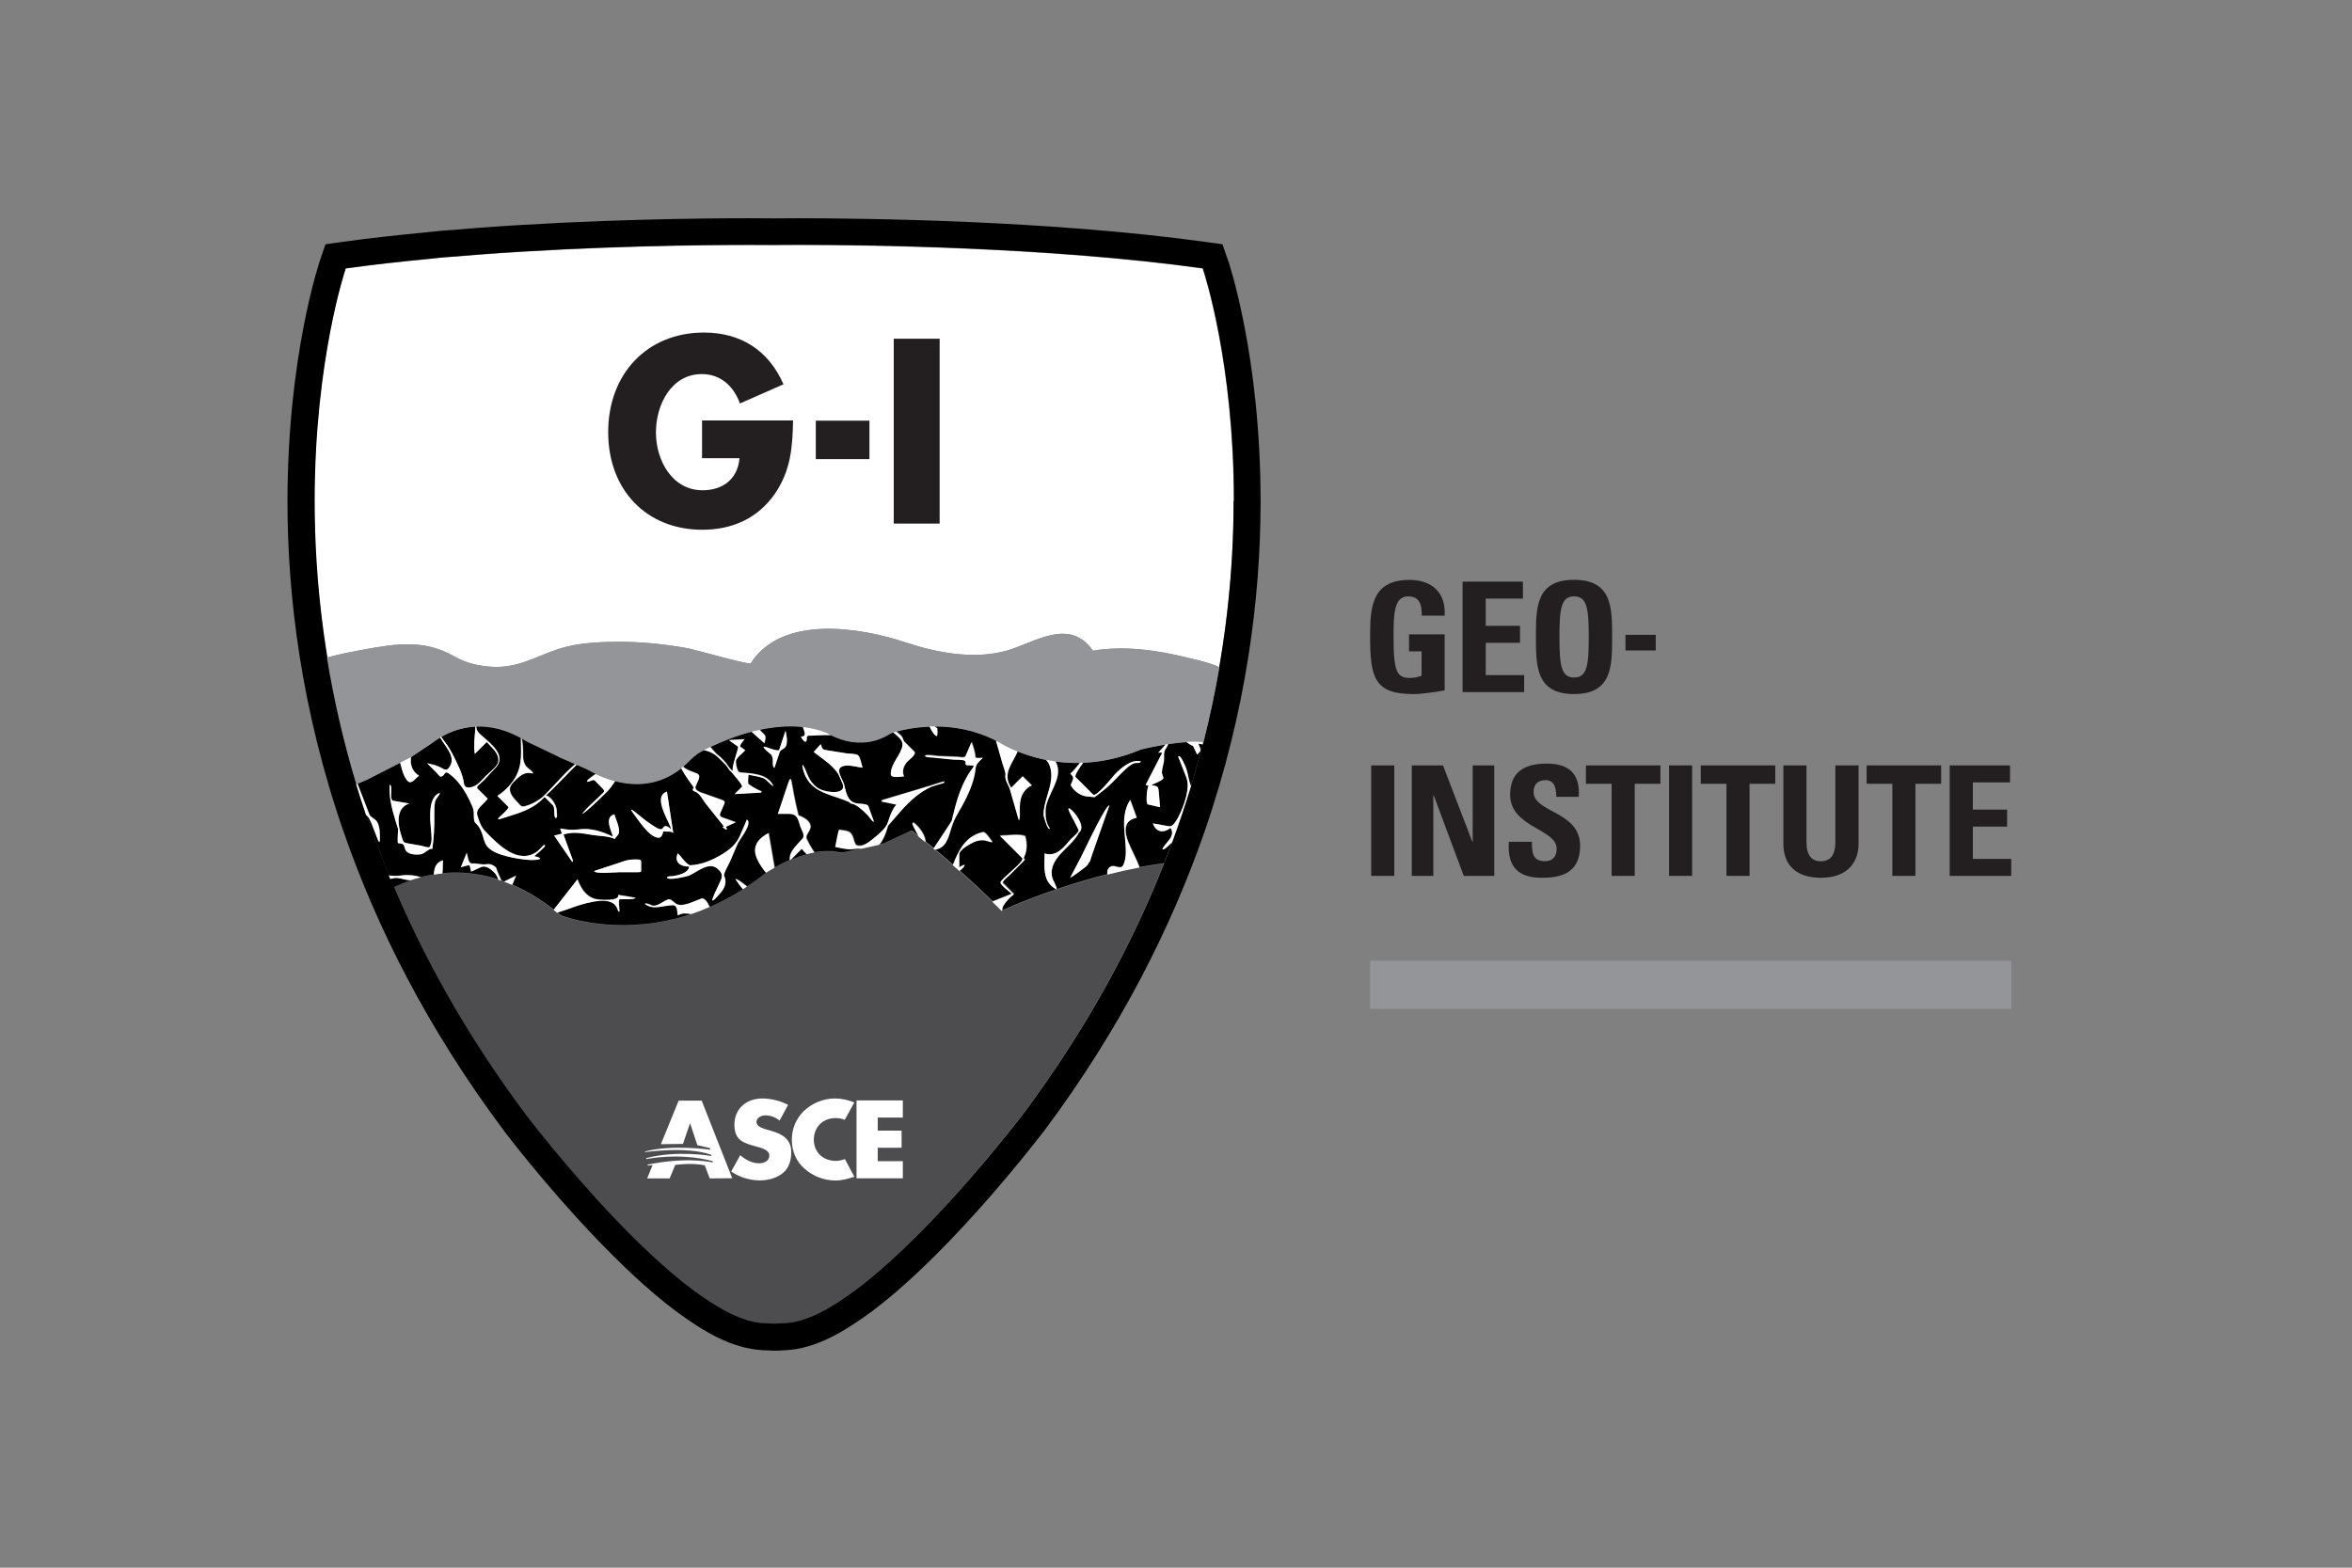 <?xml version="1.0" encoding="UTF-8"?>
<svg id="Layer_1" xmlns="http://www.w3.org/2000/svg" version="1.1" viewBox="0 0 324 216">
  <rect x="0" y="0" width="324" height="216" fill="#808080" stroke="none"/>
  <!-- Generator: Adobe Illustrator 29.1.0, SVG Export Plug-In . SVG Version: 2.1.0 Build 142)  -->
  <defs>
    <style>
      .st0 {
        fill: none;
      }

      .st1 {
        fill: #231f20;
      }

      .st2 {
        fill: #fff;
      }

      .st3 {
        fill: #666;
      }

      .st4 {
        fill: #4d4d4f;
      }

      .st5 {
        fill: #939598;
      }

      .st6 {
        fill: #1a1a1a;
      }
    </style>
  </defs>
  <g>
    <path class="st1" d="M195.85,84.83c.02-1.41-.21-2.66-1.9-2.66-1.98,0-1.98,2.68-1.98,5.63,0,4.77.46,5.61,2.28,5.61.53,0,1.1-.13,1.58-.3v-3.37h-1.73v-2.34h4.91v7.72c-.86.17-3.04.51-4.3.51-5.36,0-5.97-2.21-5.97-7.99,0-3.84.19-7.74,5.4-7.74,3.12,0,5.06,1.75,4.87,4.93h-3.16Z"/>
    <path class="st1" d="M201.48,95.37v-15.23h8.31v2.34h-5.12v3.75h4.72v2.34h-4.72v4.45h5.29v2.34h-8.48Z"/>
    <path class="st1" d="M211.58,87.76c0-4.03,0-7.87,5.25-7.87s5.25,3.84,5.25,7.87,0,7.87-5.25,7.87-5.25-3.88-5.25-7.87ZM218.86,87.76c0-3.9-.23-5.59-2.02-5.59s-2.02,1.69-2.02,5.59.23,5.59,2.02,5.59,2.02-1.69,2.02-5.59Z"/>
    <path class="st1" d="M228.09,87.47v2.15h-4.17v-2.15h4.17Z"/>
    <path class="st1" d="M188.89,120.68v-15.22h3.18v15.22h-3.18Z"/>
    <path class="st1" d="M194.48,120.68v-15.22h4.3l4.05,10.54h.04v-10.54h2.97v15.22h-4.2l-4.15-11.13h-.04v11.13h-2.97Z"/>
    <path class="st1" d="M212.36,120.94c-3.94,0-4.68-2.32-4.51-4.96h3.18c0,1.46.06,2.68,1.81,2.68,1.08,0,1.6-.7,1.6-1.73,0-2.74-6.41-2.91-6.41-7.44,0-2.38,1.14-4.28,5.02-4.28,3.1,0,4.64,1.39,4.43,4.58h-3.1c0-1.14-.19-2.3-1.48-2.3-1.03,0-1.64.57-1.64,1.62,0,2.89,6.41,2.63,6.41,7.42,0,3.94-2.89,4.41-5.31,4.41Z"/>
    <path class="st1" d="M228.73,105.46v2.53h-3.54v12.69h-3.18v-12.69h-3.54v-2.53h10.27Z"/>
    <path class="st1" d="M229.92,120.68v-15.22h3.18v15.22h-3.18Z"/>
    <path class="st1" d="M244.55,105.46v2.53h-3.54v12.69h-3.18v-12.69h-3.54v-2.53h10.27Z"/>
    <path class="st1" d="M256.03,105.46v10.8c0,2.28-1.29,4.68-5.17,4.68-3.5,0-5.19-1.81-5.19-4.68v-10.8h3.18v10.59c0,1.88.8,2.62,1.96,2.62,1.39,0,2.02-.93,2.02-2.62v-10.59h3.18Z"/>
    <path class="st1" d="M267.4,105.46v2.53h-3.54v12.69h-3.18v-12.69h-3.54v-2.53h10.27Z"/>
    <path class="st1" d="M268.58,120.68v-15.22h8.31v2.34h-5.12v3.75h4.72v2.34h-4.72v4.45h5.29v2.34h-8.48Z"/>
  </g>
  <g>
    <path class="st2" d="M110.02,33.77c-2.11,0-3.26.01-3.27.01h-.19s-.05,0-.05,0c-.05,0-1.2-.01-3.31-.01-6.41,0-21.34.14-37.11,1.32-1.08.08-2.17.17-3.3.27-1.24.08-2.45.17-3.68.33-3.9.37-7.79.8-11.53,1.32-.1.3-1.12,3.39-2.14,8.69-1.08,5.58-2.15,13.6-2.15,23.35v.04c0,6.48.49,13.73,1.76,21.53.02,0,.03-.01.05-.02,1.67-.51,4.65-1.03,5.01-1.1,4.55-.82,8.35-1.44,12.59,1,1.55.89,3.43,1.3,5.2,1.38,3.52.16,5.88-1.42,9.05-2.46,2.55-.83,5.42-.97,8.07-.99,3.24-.02,6.48.31,9.67.88.97.17,8.55,2.35,8.73,2.08,4.32-6.75,15.17-4.94,21.36-2.87,4.32,1.44,9.47,2.4,13.93,1.12,3.8-1.08,8.62-4.64,11.85.02,4.26-.73,8.86-.08,13,.95.59.15,3.3.72,4.36,1.3.01,0,.02.01.04.02,1.44-8.3,1.99-16.01,1.99-22.85v-.02s0-.06,0-.1c-.01-18.88-4.05-31.23-4.29-31.95-21.24-2.96-46.7-3.24-55.62-3.24Z"/>
    <path class="st4" d="M156.96,119.53c-1.52.29-3.01.62-4.43.98-7.9,1.99-13.95,4.73-14.49,4.97-.03.01-.04.02-.04.02-.44-.44-.87-.86-1.3-1.28-1.61-1.56-3.14-2.98-4.54-4.22-.31-.28-.62-.55-.92-.81-.92-.8-1.75-1.51-2.49-2.12-.06-.05-.12-.1-.18-.15-.41-.34-.78-.64-1.11-.91-.34-.28-.65-.52-.91-.73-.32-.25-.56-.44-.74-.58-.2-.15-.31-.24-.31-.24l-.51.24-3.27,1.53-.64.14-2.35.53-2.18.49s-.45.08-.62.09c-.15,0-.56-.04-.67-.06-1.02-.19-2.08-.14-3.1.04-.35.06-.7.14-1.04.23-.75.2-1.46.45-2.13.72-.06.06-.18.12-.19.08-.82.35-1.54.72-2.12,1.05-.51.29-.91.54-1.15.7-.18.12-.28.19-.28.19-.79.62-1.57,1.19-2.36,1.71-.19.13-.39.26-.58.38-1.54.99-3.07,1.8-4.57,2.45-.86.37-1.7.7-2.53.98-8.93,3-16.21.82-17.7.31-.18-.06-.36-.17-.4-.2-.12-.1-.25-.2-.37-.3-.17-.13-.33-.27-.49-.4-1.96-1.53-3.86-2.65-5.7-3.44-.38-.16-.75-.31-1.12-.45-.12-.05-.24-.09-.37-.13-.14-.05-.28-.1-.42-.14-2.25-.73-4.38-.99-6.33-.95h0c-.48.01-.94.05-1.39.09-.4.04-.79.09-1.17.16-.62.1-1.22.22-1.79.37-.5.13-.98.27-1.44.42-.85.29-1.61.61-2.3.94,4.31,10.14,10.16,20.67,18.06,31.26.06.07.03.03.08.11.04.06.11.14.18.24.16.21.4.51.71.9.61.78,1.5,1.89,2.59,3.23,2.2,2.67,5.24,6.23,8.64,9.81,3.4,3.57,7.16,7.17,10.77,9.88,3.66,2.74,7.06,4.57,9.93,4.68l1.13.05h.25s.31,0,.31,0l1.12-.05c1.45-.07,3.02-.54,4.71-1.36,1.66-.81,3.42-1.96,5.22-3.31,5.37-4.05,11.09-10.03,15.45-15.02,4.24-4.84,7.16-8.68,7.51-9.12,8.76-11.74,15.02-23.39,19.43-34.54-1.14.16-2.27.33-3.37.54Z"/>
    <path class="st6" d="M54.25,122.29h0s-.01-.03-.02-.04c0,.01.01.03.02.04Z"/>
    <path d="M169.13,35.77l-.73-2.12-2.21-.3c-21.6-3-47.15-3.27-56.17-3.28-2.1,0-3.3.02-3.31.02h-.19s0,0,0,0c0,0-1.21-.02-3.31-.02-6.47,0-21.47.14-37.39,1.33-1.1.08-2.2.17-3.3.27-1.23.08-2.51.18-3.8.34-3.9.37-7.85.8-11.68,1.34l-1.08.15-1.13.16-.72,2.12c-.1.29-4.49,13.21-4.51,33.23v.07c0,12.82,1.83,28.55,7.77,45.63,4.56,13.12,11.55,27.03,22.01,41.03l.03.05.02.03c.5.66,5.76,7.53,12.4,14.51,3.49,3.66,7.36,7.38,11.23,10.29,3.88,2.87,7.75,5.18,11.98,5.41l1.15.05.33.02h.52s1.14-.06,1.14-.06c2.14-.1,4.19-.77,6.17-1.73,1.97-.97,3.89-2.24,5.82-3.67,5.79-4.37,11.65-10.55,16.12-15.66,2.23-2.56,4.11-4.84,5.44-6.5.66-.83,1.19-1.5,1.55-1.96.18-.23.32-.41.42-.54h-.01s.1-.1.1-.1l.08-.11c10.45-14,17.44-27.92,22.01-41.04,5.89-16.95,7.74-32.57,7.77-45.33h0s0-.34,0-.34c0-20.04-4.41-33-4.5-33.27ZM169.93,69.06v.02c0,9.61-1.05,20.9-4.18,33.18,0,.01,0,.03-.01.04-.02.08-.04.15-.06.23,0,.01,0,.03-.01.04-.01.05-.03.11-.04.16-.23.89-.47,1.79-.72,2.69,0,0,0,.01,0,.02-.27.95-.54,1.9-.83,2.85,0,0,0,.01,0,.02v.04c-.37,1.16-.74,2.33-1.13,3.5-.06.18-.12.37-.18.55-.26.76-.53,1.53-.8,2.3-.16.46-.32.91-.49,1.37,0,0,0,0,0,0-.01.04-.03.08-.04.12-.34.92-.69,1.84-1.06,2.76h0c-4.41,11.16-10.67,22.81-19.43,34.55-.34.44-3.27,4.28-7.51,9.12-4.36,4.99-10.08,10.97-15.45,15.02-1.81,1.35-3.56,2.5-5.22,3.31-1.68.82-3.25,1.29-4.71,1.36l-1.12.05h-.31s-.25,0-.25,0l-1.13-.05c-2.87-.11-6.27-1.94-9.93-4.68-3.61-2.71-7.36-6.3-10.77-9.88-3.4-3.57-6.44-7.14-8.64-9.81-1.1-1.33-1.98-2.45-2.59-3.23-.3-.39-.54-.69-.71-.9-.08-.11-.14-.19-.18-.24-.06-.07-.02-.04-.08-.11-8.2-10.99-14.2-21.9-18.55-32.39,0,0,0,0,0,0-.06-.16-.13-.31-.19-.47,0-.01,0-.02-.01-.03-.81-1.98-1.56-3.94-2.26-5.88-.8-2.23-1.53-4.44-2.19-6.63v-.04c-4.4-14.53-5.8-27.87-5.8-38.97v-.04c0-9.74,1.08-17.76,2.15-23.35,1.02-5.3,2.04-8.39,2.14-8.69,3.75-.52,7.63-.95,11.53-1.32,1.23-.15,2.44-.25,3.68-.33,1.12-.1,2.21-.18,3.3-.27,15.77-1.18,30.7-1.32,37.11-1.32,2.11,0,3.26.01,3.31.01h.24s1.15-.02,3.27-.02c8.92,0,34.38.28,55.62,3.24.24.72,4.28,13.07,4.29,31.95,0,.04,0,.08,0,.1Z"/>
    <path class="st2" d="M49.08,108.05s0,.03.01.04c0-.01,0-.03-.01-.04h0Z"/>
    <path class="st2" d="M53.56,120.62c.06.16.13.32.19.47,0,0,0,0,0,0-.07-.17-.14-.34-.21-.51,0,.01,0,.02.01.03Z"/>
    <g>
      <path d="M108.99,118.42c.67-.28,1.38-.53,2.13-.72-.24-.24-.47-.48-.67-.73-.49.49-.97.97-1.46,1.46Z"/>
      <g>
        <path d="M55.99,121.22c-.47-.08-1.04-.28-1.52-.26-.29.06-.52.1-.72.14.16.38.32.76.48,1.14.69-.33,1.46-.65,2.31-.94-.19-.02-.38-.04-.55-.07Z"/>
        <path d="M61.24,102.19c.84,1.07,1.45,2.39,2.01,3.62.31.69.56,1.42.67,2.18.09.72.83.61,1.45.33.62-.29,1.09-.92,1.56-1.39.5-.5,1.62-1.3,1.71-1.97.16-1.17-.91-1.91-1.59-2.7-.55.55-1.1,1.1-1.64,1.64-.19-1.02-.03-2.21.06-3.39,0-.14.02-.27.03-.41-1.92.1-3.53.73-4.73,1.42.09.13.18.26.27.38.06.09.13.19.2.28Z"/>
        <path d="M161.28,116.23c-.12.1-.99,1.03-1.15.77.38-.91,1.91-1.74,1.11-2.93-.97.8-2.01.59-2.43-.61.75.13,1.51.27,2.26.4.55.1,1.17-1.02,1.6-2,.24-.56.43-1.08.5-1.3.31-1.01.67-2.37.27-3.39-.32-.83-.64-1.65-.96-2.47-.05-.13-.25-.42-.11-.51.28-.16.96,1.46,1.04,1.71.26.79.31,1.57.62,2.35,0,.02.02.05.03.07.59-1.94,1.13-3.86,1.62-5.75-.28-.04-.53-.08-.59-.1.33.84.52.9-.17,1.49-.19-.39-.38-.79-.56-1.18-.32-.12-.6-.29-.83-.48-.03-.02-.06-.04-.08-.06-.83.05-1.7.16-2.51.28,0,.02-.01.04-.02.05-.08.25-.3.55-.41.77-.27.52-.05,1.15-.2,1.79-.11.45-.24.91-.24,1.38,0,.1.23.67.22.7-.12.37-1.32.76-1.67.96.93.22.95.11,1.03,1.03.06.68.11,1.35.17,2.03-.56-.13-1.12-.26-1.68-.39-.32-.08-.12-2.34.1-2.58-.14,0-.28-.1-.41-.1.76-1.47,1.52-2.95,2.28-4.42-.16-.07-.4-.05-.56,0,.32-.37.65-.73.97-1.1.02-.02.04-.04.05-.06-1.38.22-2.56.48-3.11.61-.22.05-.51.15-.6.19-1.97.82-3.86,1.29-5.63,1.53-.13.02-.26.04-.39.05-.16.02-.32.03-.48.05-.38.04-.77.07-1.14.08-.48.65-1.25,1.78-1.05,1.98.22.22.45.45.67.67.58.58,1.16,1.16,1.74,1.74.43.43,2.71-2.49,3.01-2.8.78-.81,2.32-2.15,3.57-1.75-.1.3-.6.16-.92.23-.45.19-.84.52-1.2.84-.93.85-1.73,1.82-2.7,2.63-.5.42-1.02.81-1.54,1.21-.09.02-.65-.09-.88-.08-.97,0-2.04-.76-2.43-1.6.33-.84.58-.94-.05-1.57.23-.16.76-.76,1.33-1.48-1.2.03-2.33-.05-3.37-.19.1.15.18.32.24.49.65,2.03-1.32,4.03-1.57,5.96-.02.16-.03.33-.03.5-.03.8.12,1.64.6,2.29-.23.44-.87-1.59-.87-1.88,0-.14,0-.27.02-.41.19-2.21,1.74-4.49.71-6.66-.07-.14-.21-.32-.37-.51-.47-.09-.91-.2-1.34-.31-.17-.04-.33-.09-.49-.14-.22-.06-.44-.13-.64-.19-.53-.17-1.02-.35-1.45-.52,0,.01,0,.02-.02.03-.76,1.73-2.13,3.02-.88,4.97.53-.53,1.06-1.06,1.59-1.59.42.42.84.84,1.26,1.25-.99.46-1.49,1.33-1.62,2.39-.05.42-.05.85-.04,1.27,0,.21,0,.42.01.63,0-.15-.06.8-.18.4-.1-.35-.2-.69-.3-1.04-.29-1.02-.59-2.05-.88-3.07-.22-.77-.76-1.2-.62-2.17-.06-.42-.25-.86-.36-1.27-.28-.98-.56-1.96-.84-2.94-.04-.12-.07-.25-.11-.37-2.96-1.52-5.94-1.98-8.43-1.97.12.12.23.22.33.26,0,.02.01.06.02.11.03.28.03.97-.07.97-.22,0-.53-.43-.81-.96-.06-.12-.13-.24-.19-.36-2.05.08-3.7.44-4.6.69.13.08.24.17.36.26.2.16.39.34.52.57.11.2.11.42.27.57l1.34,1.33c.43.43-.77,1.18-1.07,1.57-.43.56-.6,1.21-.33,1.88-.52,0-1.81.31-1.81-.34.01-1.5,1.38-2.54,1.62-3.96.1-.59-.45-1.09-.95-1.51-.11-.09-.22-.19-.32-.27-.06.02-.12.04-.17.05-.14.04-.36.16-.43.21-3.41,2.1-6.77.76-8,.13-.21-.01-.42-.01-.63-.01-.1,0-.19,0-.29,0-.55.03-1.11.03-1.66.07-.54.04-.75-.1-.75.47-.03.88-.66-.02-.8-.32.72-.02.56-.48.4-.98-.02-.06-.04-.13-.06-.19-.02-.06-.05-.11-.06-.17-2.02-.23-4.07-.03-5.99.38l.67.67c.29.28.07.82.03,1.19-.5-.44-.99-.88-1.48-1.32-.11-.09-.21-.18-.31-.28-2.26.59-4.27,1.43-5.7,2.11.12.16.27.3.4.45.17.19.32.38.5.55.47.34.87.76,1.25,1.2.23.27.62.99.96,1.1-.21-.58.88-3.22.71-3.35-.34-.25-.69-.5-1.03-.74-.07-.05-.13-.1-.2-.15.21-.01.42-.02.63-.04.5-.03,1.01-.06,1.51-.09-.14.18-.76.91-.59,1.04.23.16.45.33.68.49-.35.41-1.16.95-1.29,1.47,0,.39.07.78.2,1.16.18.52.39.41.89.46,1.51.14,3.33.26,4.07,1.82-.13.1-.93-.87-1.26-1.02-.68-.31-1.44-.36-2.16-.53,0,.29-.15,1.01,0,1.29.54.42,1.15.75,1.79,1.01-.03.19-.03.16-.21.17-1.17.07-2.33.13-3.5.2.34-.33.68-.67,1.02-1,.21-.2-1.25-1.77-1.5-2.1-.16-.05-.49-.63-.62-.79-.37-.42-.78-.8-1.18-1.18-.33-.32-.7-.56-1.11-.73-.28-.12-.56-.21-.86-.25-.15.08-.3.15-.42.22-.58.31-1.33,1-1.54,1.22-.29.3-.58.57-.87.82.04.06.08.11.1.13.02.01.04.02.06.04.49.37,1.12.55,1.68.77.77.3.11,1.11-.13,1.77-.22.63.76.86,1.16,1.01.81.29,1.62.58,2.44.87.67.24.35.44.11,1.1-.07.21-.17.38-.24.55-.17.36-.24.61.26.79.6.21,1.19.43,1.79.64l-1.37.64c.07.08.12.18.16.28,0,.27-.54-.19-.61-.26.07-.03.13-.06.2-.09-.53-.67-1.07-1.34-1.61-2.01-.29-.36-.59-.73-.88-1.1-.43-.55-.83-1.45-1.5-1.69-.32-.12-.41-.22-.16-.56-.48-.69-1.17-1.58-1.65-2.48-.03-.06-.07-.11-.1-.17-3.16,2.54-6.59,2.43-9.09,1.77-.04.06-.07.11-.11.16-.33.51-.69.96-.88,1.16-.21.23-2.2,2.21-3.11,2.9-.23.17-.39.27-.43.24.06-.08.14-.16.21-.24.66-.78,1.47-1.44,2.19-2.16.64-.64.88-.58.24-1.23-.3-.3-.6-.6-.9-.91-.22-.23-.66.13-.97.14-.42,0,.39-.59.93-.96.05-.04.11-.07.16-.1-.31-.15-.56-.29-.74-.39-.19-.11-.49-.26-.49-.26l-1.39-.61c-.07.07-.14.14-.21.21-.31.31-.62.62-.94.94-1.02,1.02-2,2.13-3.09,3.09.75.15,1.48,1.41,1.49,2.1,0,.04,0,.09,0,.14.03.34.12.87-.15.87-.17-.14-.17-.5-.18-.87,0-.36-.03-.74-.21-.92-.38-.38-.76-.75-1.13-1.13-.84.97-1.93,1.59-3.1,2.05-.26.1-.52.21-.79.29-.7.23-1.41.43-2.11.67-.47.16-.5.05-.23-.22.11-.11.48-.42.79-.74.3-.29.54-.58.45-.68-.5-.5-1.01-1.01-1.51-1.51,1.08-.7,2.1-1.74,2.66-2.89.75-1.55.59-3.15.58-4.82,0-.07,0-.14,0-.22.06-.07.12.07.16.3.09.46.13,1.28.13,1.42,0,.8-.07,1.42.4,2.11.18.27,1.08.82.96,1.02-.71-.23-1.35,0-1.9.46-.42.34-1.28,1.09-1.28,1.66,0,.78.59,1.37,1.1,1.89.36.37.4.64.94.51.38-.09.75-.23,1.1-.4.59-.29,1.21-.69,1.67-1.16,1.33-1.32,2.57-2.81,3.98-4.06.07-.07.14-.14.22-.2l-2.17-.95-.22-.12-4.07-1.95s-.3-.16-.35-.18c-2.54-1.57-4.84-2.07-6.82-1.99,0,.04,0,.09,0,.13,0,.1.02.18.04.27.1.4.48.69.81.99,1.28,1.12,3.39,2.75,1.73,4.41-.68.68-1.29,1.48-2.02,2.09-.72.61-.53.55.12,1.21.29.29.57.57.86.86.08.08-.78.89-.88,1-.32.34-.49.57-.54.82-.05.24,0,.51.15.93.27.75.43,1.22.99,1.8,1.74,1.8,4.57,4.7,7.19,2.69.27-.22.51-.51.76-.76.12-.12.29-.05.26-.02.05.24-1.24,1.24-1.48,1.48,1.79.41.13.59-.75.52-1.02-.08-2.04-.24-3.03-.5-.94-.25-2.05-.59-2.71-1.36-.38-.44-.51-1.21-.7-1.76-.24-.71-.5-1.07-1.03-1.6-.18-.52-.09-.95-.13-1.42-.02-.19-.05-.39-.14-.61-.25-.6-.53-1.2-.85-1.77-.61-1.1-1.4-2.13-2.43-2.88-.7-.51-.54.49-1.17.41-.12-.01-.4-.4-.47-.47-.45-.45-.9-.9-1.36-1.36.53.1,1.05.24,1.55.44.78.31,1.09.84,1.61-.05.72-1.25-.48-2.51-1.13-3.55-.02-.03-.04-.05-.05-.08-.03-.04-.11-.15-.21-.3-.41.25-.75.49-1.06.72l-2.94,1.98c0,.14-.02.27-.02.4,0,.13,0,.26,0,.35.09.76.45,1.4,1.13,1.8-.68.54-1.14,1.41-1.75.5-.38-.56-.56-1.2-.72-1.84-.04-.15-.08-.3-.12-.44l-4.59,2.35-1.29.54s.02.06.03.08l.09.23,1.38,3.57.16.41c.12.31.82.6,1.04.96.28.46.35,1.01.37,1.54.02.45.12,1.92-.29.86-.3-.79-.61-1.58-.92-2.38-.18-.46-.36-.76-.65-.95.93,2.74,1.96,5.51,3.11,8.32.58.08,1.11.1,1.77,0,.92-.12,1.8-.02,2.64.24.57-.15,1.17-.27,1.79-.37.05-.87.25-1.68,1.26-1.96-.06.6-.01,1.21-.09,1.8.46-.04.92-.08,1.39-.09h0c1.95-.04,4.08.22,6.33.95-.13-.39-.3-.75-.67-1.09-.48-.45-1.1-.9-1.74-.63-.45.2-.89.43-1.34.61-.05-.16-.14-.82-.27-.89-.39.06-.78.17-1.15.3.27-.66.54-1.32.81-1.99.16.53.19,1.51.79,1.47.64-.04,1.27.2,1.87.1.54-.09,1.02.09,1.4.49.2.64.47,1.17.73,1.76.12.04.24.08.37.13.55-.27,1.1-.55,1.64-.82-.17.43-.35.85-.52,1.27,1.84.8,3.74,1.91,5.7,3.44,1.09-1.4,2.19-2.8,3.28-4.2.43,1.18,1.12,2.34,2.41,2.7.64.18,3.46.35,3.2-.55.79.13,1.6.24,2.39.41-.13.27-1.81.14-2.22.2-.17.2,0,1.25,0,1.53,0,.39-.17.09-.25-.13-.12-.36-.34-.68-.66-.88-.73-.45-1.86-.34-2.67-.2-1.27.23-2.51.66-3.71,1.1-.39.14-.84.26-1.27.42.12.1.24.2.37.3.04.03.22.14.4.2,1.48.51,8.77,2.7,17.7-.31-.66-.1-1.24-.19-1.85.19-.12-.59,0-1.42-.7-1.41-1.3.01-2.62.73-3.81-.16-.08-.28.93.19,1.03.23.54.05,1.06-.29,1.5-.55.91-.55.87-.38,1.66.24.83.65,2.68-.38,3.53-.66.48-.15.87.51,1.18,1.15,1.49-.65,3.02-1.46,4.57-2.45-.37-.47-.73-.93-1.05-1.44.54.15,1.18.75,1.63,1.05.78-.53,1.57-1.09,2.36-1.71,0,0,.1-.07.28-.19-.11-.12-.21-.23-.29-.33-.47-.64-.94-1.34-1.15-2.12-.39-1.42.57-2.41,1.77-3.01.27,1.58.55,3.17.82,4.75.58-.33,1.3-.7,2.12-1.05-.09-.66.28-1.25.68-1.75.33-.41.7-.78,1.05-1.17.43-.47-.09-1.12-.28-1.68-.32-.96-.36-1.74-1.56-1.74h-1.54c.03-.1.06-.19.1-.29.44-1.3.88-2.61,1.31-3.91.29-.85.36-.83.54.2.16.92.33,1.85.53,2.76.07.32.15.63.23.95.04.16.07.32.11.48.27.1.52.23.77.37.45.27.9.67.9,1.23-.01.63-.78,1.13-.53,1.66.3.65.65,1.27,1.06,1.86,1.03-.18,2.08-.22,3.1-.04.1.02.51.07.67.06.16,0,.62-.09.62-.09l2.18-.49c-.34,0-.69,0-1.05.05-.91.14-1.74-.1-2.63-.28.05-.27.43-2.38.53-2.36,1,.2,1.52.06,1.89,1,.1.26.24.95.45,1.12.84.38,1.8-.43,2.45-.97.7-.57,1.65-1.33,1.93-2.2.15-.47.32-.97.54-1.43.17-.36.37-.7.63-.99-.59-.12-1.19-.24-1.78-.36-.25-.05-.44-.17-.12-.27,1.24-.37,2.47-.74,3.7-1.11,1.04-.31,2.09-.63,3.13-.94.55-.16,1.06-.38,1.63-.49.09.15.03.17-.11.21-.51.15-1.02.31-1.53.46-1.71.73-3.08,2.02-4.3,3.38-.04.04-.07.08-.1.12-.56.63-1.11,1.28-1.67,1.91-.21.67-.41,1.35-.76,1.97-.15.27-.31.48-.48.64l.64-.14,3.78-1.77s.38.29,1.05.82c-.03-.06-.06-.12-.1-.19-.16-.31-1.41-2.43-.37-1.53.52.45,1.4,1.59,1.37,2.44.34.27.71.57,1.11.91.84-1.26,1.69-2.51,2.5-3.79.1-.43.21-.86.32-1.29.26-1.03.55-2.06.95-3.05.31-.78.68-1.54,1.13-2.26.22-.36.54-.67.68-1.05-.2-.02-.83-.04-.89-.04-.49-.02-.08-.39-.38-.62-.26-.2-1.18-.12-1.49-.15-.97-.1-1.94-.19-2.91-.29-.09,0-1.26-.04-1.04-.27.16-.17,1.51.06,1.73.07.9.04,1.79.07,2.69.11.27.01.99.19,1.11-.09.28-.64.56-1.29.84-1.93.28.68.48,1.38.55,2.12.16.12.79.03,1.01.04-.45.43-.95.83-1.01,1.45-.06.66-.21,1.3-.41,1.94-.45,1.42-1.14,2.75-1.9,4.03,0,0,0,.02-.01.03-.51.85-.83,1.53-1.1,2.48-.15.55-.33,1.1-.6,1.6-.35.64-.89,1.05-1.6,1.11.74.61,1.57,1.32,2.49,2.12.08-.19.15-.38.23-.57.77-1.87,1.81-3.54,3.98-3.97.39.1.91.97,1.2,1.3.23.26-.72-.09-.77-.1-.6-.15-1.2-.07-1.76.19-.51.24-2,1.04-2,1.68v1.8c.71-.5,1.05-.43.34.23-.1.09-.21.16-.31.25,1.39,1.24,2.93,2.66,4.54,4.22.89-.36,1.79-.71,2.68-1.07-.32-.31-1.5-1.14-1.56-1.56-.06-.42,3.44-2.92,2.99-3.38-1.02-1.02-2.05-2.04-3.07-3.07,1,0,2.6-.29,3.47.06.31,1,.29,2.04-.18,2.99-.09.29.37.06.01.42-.64.64-1.29,1.28-1.93,1.93-.17.17-1.16.94-.96,1.14.51.51,1.02,1.02,1.53,1.53-.54.38-1.14,1.05-1.49,1.62-.07.12-.12.37-.15.64.54-.25,6.59-2.99,14.49-4.97-.05-.39,0-.79.36-1.03.62-.44,1.42.49,1.81-.24.3-.57.37-1.23.37-1.86,0-1.86-.48-3.74-.08-5.51.13-.56.34-1.1.68-1.63.2.54.4,1.09.6,1.63.1.28.2.55.3.83-1.95.37-1.69,2.04-1.12,3.48.45,1.11,1.08,2.21,1.5,3.36,1.1-.21,2.23-.38,3.37-.54.38-.97.75-1.93,1.11-2.9-.05.05-.1.1-.16.14ZM59.93,110.48c-.09.46-.1.92-.1,1.38,0,.19,0,.39,0,.58.02,1.53-.06,3.01-.27,4.52-.5-.12-1.01.66-1.62.75-.7.1-1.83.03-2.11-.66-.15-.37-.13-.75-.55-.82-.06,0-.41-.03-.46-.08-.11-.12.04-1.67.01-1.95-.25-.83-.5-1.6-.7-2.34-.32-1.2-.52-2.37-.45-3.73.52.07-.13,2.1.49,2.2.74.13,1.47.25,2.21.38-.67.22-1.05.64-1.26,1.14-.41.97-.16,2.3.18,3.33.29.88.21.91,1.02,1.05.56.1,1.13.19,1.69.29.21.04.96.3,1.15.2.47-.77.27-1.67.2-2.52-.04-.57-.14-1.46-.09-2.34.06-1.16.36-2.29,1.32-2.63.01.35-.56.73-.66,1.24ZM77.63,114.97c.27.74.54,1.47.8,2.21.16.44.32.88.48,1.31.02.06,0,.38-.09.23-.83-1.2-1.65-2.4-2.48-3.6.36-.07.72-.17,1.08-.27-.09-.23-.17-.46-.25-.7.94.15,1.63.26,2.57.12,1.65-.24,3.24.29,4.71,1-.26-.86-1.23-2.69.19-3.08.21.76.64,1.55.65,2.35,0,.55-.47.69-.57,1.04-.87-.43-2.15-.4-3.1-.56-1.52-.25-2.5-.49-3.98-.07ZM87.75,120.18h-2.4c-.53,0-3.34.3-3.51-.16l4.14-1.37c.56-.18.9-.22,1.5-.22,1,0,.84.01.84,1,0,.74.13.76-.57.76ZM91.36,114.54c-.08.34-.19.84-.63.88-1.35-.05-2.86-2.57-3.55-3.44-.04-.05-.05-.08-.08-.12-.38-.52-.03-.3.36,0,.23.18.47.38.56.45.57.46,1.14.92,1.76,1.32.4.25,1.27.93,1.53.45.3-.55.85-.09,1.15.19-.14-.53-.67-1.47-1.04-2.42-.47-1.19-.7-2.4.45-2.79.14.93.28,1.86.42,2.79.15.97.29,1.95.44,2.92-.2-.32-1.01-.15-1.38-.24ZM101.66,116.19c-.36.84-.72,1.67-1.08,2.51-.24.55-.77,1.33-.83,1.94.37.74.21,1.51-.29,2.15-.15.2-1.13,1.38-1.29,1.29-.18-.11.66-1.74.76-1.97.44-1.02.95-1.51-.05-2.39-1.18-1.04-2.76.37-3.85.89-.33.16-3.04.78-3.14.3.13-.23.63-.15.86-.19.69-.12,2.13-.42,2.2-1.32-1.15.03-2.14-.59-1.56-1.83.44.44,1.09,1.44,1.67,1.66,1.58-.07,3.18-.74,4.51-1.57,1.1-.69,1.9-1.38,2.4-2.55.31-.73.63-1.46.94-2.19.84.56-.97,2.67-1.23,3.28ZM108.3,102.73c-.16.48-.78.55-.88.87-.25.74-.49,1.47-.74,2.21-.46-.2.04-1.41-.51-1.88-.44-.38-1.74-1.42-.35-.89.18.07,1.44.53,1.52.28.08-.24.16-.49.24-.73.21-.63.42-1.26.63-1.89.14.65.3,1.38.09,2.04ZM120.01,112.92c-.28-.39-.6-.74-.95-1.06-.12-.11-.23-.22-.35-.32-.36-.28-.85-.71-1.31-.78-.37-.06-.25-.18-.45-.26-2.01-.9-4.42-1.12-5.69-3.04-.32-.49-.53-1.05-.66-1.62-.21-.97.24-.08.36.22.41,1.08.85,2.04,1.9,2.63.62.35,2.76.8,3.23,0,.25-.42-.17-1.03-.32-1.43-.57-1.57-2.4-2.63-3.66-3.64.32-.36.64-.72.96-1.08.28.75.23.74.99.86.86.14,1.72.28,2.58.41.35.05,1.29.03,1.57.25.32.25.48,1.33.63,1.72-.82-.07-2.29-.6-3.02-.04-.69.52.53,1.96.54,2.66.3,1.13.51,2.12,1.74,2.31.32.05,1.41.03,1.53.36.1.27.19.53.29.8.15.4.3.81.44,1.21.15.4-.28-.07-.34-.15ZM144.96,120.94c.07.32.77,1.47.58,1.61-.64-.32-1.13-.84-1.38-1.51-.41-1.09-.25-2.31-.25-3.44,1.62.52,2.67-.89,3.6-1.96.21-.25,1.22-1,1.06-1.32-.2-.4-.4-.79-.6-1.19-.08-.16-.45-.8-.65-1.26-.19-.43-.22-.71.28-.27.09.07.18.17.28.27.7.75,1.6,2.22.75,2.88-1.05,2.11-4.29,3.43-3.66,6.2ZM152.52,111.86c-.38,1.07-.75,2.14-1.13,3.22-.33.94-.66,1.89-.99,2.83-.04.11-.08.25-.12.4-.03.1-.06.19-.1.28,0,.02-.02.05-.03.08,0,.01-.01.02-.02.04-.01.02-.02.04-.04.06-.04.06-.08.12-.13.14,0,.06-.04.12-.09.2,0,0,0,.02-.01.03,0,.01-.03.03-.04.04-.07.08-.14.16-.24.24-.03.02-.06.05-.09.07-.08.07-.17.14-.26.21-.04.03-.08.06-.12.09-.07.05-.15.11-.21.16-.16.12-.3.22-.39.29-.1.08-1.13.8-1.06.67.5-.95,1-1.9,1.5-2.86.29-.55,2.1-4.41,3.16-6.17.34-.56.61-.92.72-.88-.1.29-.21.58-.31.88Z"/>
      </g>
    </g>
    <path class="st0" d="M53.75,121.1c.03.06-.06-.14-.19-.47.06.16.13.32.19.47Z"/>
    <path class="st3" d="M49.08,108.05v.04c.05.14.1.28.14.42h0c-.04-.15-.1-.3-.14-.45Z"/>
    <path class="st5" d="M163.55,90.61c-4.14-1.03-8.74-1.68-13-.95-3.23-4.66-8.05-1.1-11.85-.02-4.46,1.27-9.61.32-13.93-1.12-6.19-2.06-17.04-3.88-21.36,2.87-.17.27-7.76-1.9-8.73-2.08-3.19-.57-6.43-.9-9.67-.88-2.65.02-5.52.15-8.07.99-3.18,1.04-5.53,2.63-9.05,2.46-1.77-.08-3.65-.49-5.2-1.38-4.24-2.44-8.04-1.83-12.59-1-.37.07-3.34.59-5.01,1.1-.02,0-.03.01-.05.02.91,5.56,2.21,11.39,4.04,17.44l.17-.07,1.29-.54,4.59-2.35,1.49-.76,2.94-1.98c.3-.23.65-.47,1.06-.72.06-.03.11-.07.17-.1,1.2-.69,2.8-1.32,4.73-1.42.03,0,.07,0,.11,0,1.97-.08,4.28.41,6.82,1.99.05.03.35.18.35.18l4.07,1.95.22.12,2.17.95.21.09,1.39.61s.3.16.49.26c.18.1.43.24.74.39.65.32,1.57.71,2.66.99,2.51.65,5.93.76,9.09-1.77.09-.07.19-.16.28-.24.29-.25.58-.52.87-.82.21-.22.96-.91,1.54-1.22.13-.07.27-.14.42-.22.26-.13.56-.28.89-.44,1.43-.68,3.43-1.52,5.7-2.11.36-.09.72-.18,1.1-.26,1.92-.41,3.97-.61,5.99-.38,1.15.13,2.28.4,3.37.85,0,0,.18.12.49.28,1.22.63,4.58,1.97,8-.13.07-.04.29-.16.43-.21.05-.02.11-.03.17-.05.11-.03.23-.07.38-.11.9-.25,2.56-.61,4.6-.69.24,0,.48-.02.73-.02,2.49-.01,5.47.44,8.43,1.97.21.1.41.2.62.31,0,0,.86.56,2.37,1.17.43.17.92.35,1.45.52.21.07.42.13.64.19.16.05.32.09.49.14.43.11.87.22,1.34.31.41.08.83.15,1.28.21,1.04.14,2.17.22,3.37.19.15,0,.29-.01.45-.02.37-.02.75-.04,1.14-.08.16-.02.32-.03.48-.05.13-.02.26-.03.39-.05,1.77-.24,3.66-.72,5.63-1.53.09-.04.38-.14.6-.19.55-.13,1.74-.39,3.11-.61.12-.02.24-.04.36-.06.81-.12,1.67-.22,2.51-.28.54-.04,1.06-.05,1.56-.03.27,0,.52.03.77.06.9-3.54,1.61-6.98,2.19-10.33-.01,0-.02-.01-.04-.02-1.06-.58-3.77-1.15-4.36-1.3Z"/>
    <path d="M53.5,120.49s.03.09.05.13c0-.01,0-.02-.01-.03-.01-.03-.03-.07-.04-.1Z"/>
    <path class="st1" d="M109.25,57.92c-.07,3.71-.32,6.89-2.48,10.07-2.39,3.48-5.96,5-10.03,5-7.64,0-12.96-5.44-12.96-13.45s5.35-13.72,13.19-13.72c5,0,8.87,2.37,10.96,7.13l-6,2.64c-.87-2.43-2.71-4.05-5.25-4.05-4.16,0-6.32,4.15-6.32,8.04s2.26,7.97,6.42,7.97c2.74,0,4.84-1.49,5.09-4.42h-5.16v-5.2h12.54Z"/>
    <path class="st1" d="M119.77,57.96v5.3h-7.39v-5.3h7.39Z"/>
    <path class="st1" d="M129.44,59.05v13.09h-6.32v-25.47h6.32v12.38Z"/>
    <path class="st2" d="M106.24,155.81l-.74-.21c-.5-.16-1.29-.4-1.29-1.02s.71-.9,1.25-.9c.71,0,1.4.29,1.94.71l1.16-2.16c-1-.54-2.39-.88-3.52-.88-2.25,0-3.87,1.43-3.87,3.6s1.21,2.53,3.04,3.03c.62.17,1.77.44,1.77,1.22s-.73,1.08-1.42,1.08c-1,0-1.86-.5-2.59-1.11l-1.25,2.25c1.14.77,2.53,1.22,3.94,1.22,1.13,0,2.31-.3,3.18-1.01.89-.73,1.16-1.82,1.16-2.89,0-1.74-1.2-2.49-2.77-2.93Z"/>
    <path class="st2" d="M110.73,153.08c-1.07,1.05-1.65,2.46-1.65,3.93,0,1.6.56,2.99,1.8,4.06,1.16,1.01,2.65,1.58,4.21,1.58.91,0,1.61-.21,2.58-.5v-.05s-1.28-2.4-1.28-2.4c-.39.15-.82.25-1.24.25-1.81,0-3.04-1.22-3.04-2.92s1.21-2.98,3-2.98c.43,0,.86.08,1.26.24l1.3-2.37v-.03c-.86-.34-1.73-.54-2.67-.54-1.58,0-3.17.66-4.27,1.74Z"/>
    <path class="st2" d="M97.77,162.36c-.11.01,3.1-.02,3.1-.02l-4.21-10.69h-3.17s-2.45,6-2.45,6l3.04-.04.98-2.86,1,3.03,1.73.41.05.22s-5.27-.76-9,.25l.02.08s5.79-.84,9.12.37l.03.17s-4.65-.85-8.99.29c.02.11.02.13.02.13,0,0,4.5-.95,9.12.28v.04s.04.15.04.15c0,0-3.45-.85-9,.3l.03.12s.33-.04.67-.06l-.75,1.83h3.1l.77-1.86s2.31-.33,4.07.07l.68,1.8Z"/>
    <path class="st2" d="M120.91,153.99v1.79h3.29v2.36h-3.29v1.85h3.46v2.36h-6.38v-10.73h6.38v2.36h-3.46Z"/>
    <path class="st0" d="M145.3,104.9c1.04.14,2.17.22,3.37.19.15,0,.3-.01.45-.02.37-.02.75-.04,1.13-.08-2.53.2-5.09,0-7.55-.62.43.11.87.22,1.34.31.41.08.83.15,1.27.21Z"/>
    <path class="st6" d="M150.07,118.59s-.03.08-.05.11c0-.01.01-.02.02-.04,0-.02.02-.05.03-.07Z"/>
    <path class="st6" d="M150.17,118.31c.04-.15.09-.29.12-.4-.04.11-.08.25-.12.4Z"/>
    <path class="st6" d="M149.77,119.1s-.03.04-.05.07c.01-.01.03-.03.04-.04,0,0,0-.02.01-.03Z"/>
    <path class="st0" d="M149.86,119.12s0-.02.01-.03c-.02.02-.03.04-.05.07.01-.01.03-.03.04-.04Z"/>
    <path class="st0" d="M149.58,119.41s-.06.05-.09.07c.03-.02.06-.05.09-.07Z"/>
    <path class="st0" d="M149.23,119.69s-.08.06-.12.09c.04-.03.08-.06.12-.09Z"/>
    <path class="st0" d="M150.09,118.76c-.04.06-.08.12-.13.14.05-.03.09-.08.13-.14Z"/>
    <path class="st0" d="M150.4,117.91c-.04.11-.08.25-.12.4.05-.15.09-.29.12-.4Z"/>
    <path class="st0" d="M150.14,118.66s.02-.05.03-.08c-.02.04-.03.08-.05.11,0-.01.02-.02.02-.04Z"/>
    <path class="st0" d="M148.89,119.93c-.16.12-.3.22-.39.29.08-.07.23-.17.39-.29Z"/>
    <path d="M149.49,119.48c-.08.07-.17.14-.26.21.09-.07.18-.14.26-.21Z"/>
    <path d="M149.82,119.16c-.07.08-.14.16-.24.24.1-.08.18-.17.24-.24Z"/>
    <path d="M149.11,119.78c-.07.06-.15.11-.21.16.07-.05.14-.1.21-.16Z"/>
    <path d="M149.96,118.9c0,.06-.04.12-.09.2.05-.07.09-.14.09-.2Z"/>
    <path d="M150.12,118.7s-.02.04-.04.06c.01-.02.02-.04.04-.06Z"/>
    <path d="M150.27,118.31c-.03.1-.06.19-.1.28.04-.09.07-.18.1-.28Z"/>
    <path class="st0" d="M161.93,114.72c.28-.77.54-1.54.8-2.3-.26.76-.54,1.53-.81,2.3h0Z"/>
    <path class="st2" d="M150.14,118.66s.02-.05.03-.08c-.02.04-.03.08-.05.11,0-.01.02-.02.02-.04Z"/>
    <path class="st2" d="M149.86,119.12s0-.02.01-.03c-.02.02-.03.04-.05.07.01-.01.03-.03.04-.04Z"/>
    <path class="st2" d="M161.44,116.09c.17-.46.33-.91.49-1.37h0c-.16.46-.31.91-.48,1.37Z"/>
    <path class="st2" d="M161.44,116.09s0,0,0,0c-.02.04-.03.08-.05.13.02-.04.03-.08.04-.12Z"/>
    <path class="st2" d="M149.86,119.12s-.03.03-.04.04c.02-.02.04-.04.05-.07,0,0,0,.02-.01.03ZM150.14,118.66s-.01.02-.02.04c.02-.03.03-.07.05-.11,0,.02-.02.05-.03.08Z"/>
    <path class="st0" d="M149.86,119.12s0-.02.01-.03c-.02.02-.03.04-.05.07.01-.01.03-.03.04-.04Z"/>
    <path class="st0" d="M161.44,116.09c.17-.46.33-.91.49-1.37.28-.77.54-1.54.8-2.3,0,0,0-.02,0-.03-.41,1.23-.85,2.46-1.31,3.71,0,0,0,0,0,0Z"/>
    <path class="st0" d="M150.14,118.66s.02-.05.03-.08c-.02.04-.03.08-.05.11,0-.01.02-.02.02-.04Z"/>
    <g>
      <path class="st2" d="M92.3,111.86c-.14-.93-.28-1.86-.42-2.79-1.14.39-.92,1.59-.45,2.79.38.95.91,1.89,1.04,2.42-.3-.29-.85-.75-1.15-.19-.26.48-1.13-.2-1.53-.45-.62-.39-1.2-.85-1.76-1.32-.09-.07-.33-.27-.56-.45-.39-.3-.74-.52-.36,0,.03.04.04.07.08.12.69.88,2.2,3.4,3.55,3.44.44-.04.55-.54.63-.88.37.09,1.18-.08,1.38.24-.15-.97-.29-1.95-.44-2.92Z"/>
      <path class="st2" d="M107.58,102.58c-.08.24-.16.49-.24.73-.08.25-1.34-.21-1.52-.28-1.39-.53-.09.52.35.89.55.47.06,1.68.51,1.88.24-.74.49-1.47.74-2.21.11-.33.72-.39.88-.87.21-.65.05-1.38-.09-2.04-.21.63-.42,1.26-.63,1.89Z"/>
      <path class="st2" d="M78.03,125.34c1.21-.45,2.44-.87,3.71-1.1.81-.15,1.94-.25,2.67.2.33.2.55.52.66.88.07.22.25.53.25.13,0-.28-.17-1.33,0-1.53.41-.06,2.09.07,2.22-.2-.79-.17-1.6-.27-2.39-.41.26.9-2.56.73-3.2.55-1.29-.36-1.97-1.52-2.41-2.7-1.09,1.4-2.19,2.8-3.28,4.2.16.13.33.27.49.4.43-.16.88-.28,1.27-.42Z"/>
      <path class="st2" d="M85.28,114.55c0-.81-.43-1.59-.65-2.35-1.42.39-.45,2.21-.19,3.08-1.47-.71-3.06-1.23-4.71-1-.94.13-1.62.03-2.57-.12.08.23.17.46.25.7-.36.1-.71.19-1.08.27.83,1.2,1.65,2.4,2.48,3.6.1.15.12-.18.09-.23-.16-.44-.32-.88-.48-1.31-.27-.73-.54-1.47-.8-2.21,1.48-.42,2.46-.17,3.98.07.94.15,2.23.13,3.1.56.11-.35.58-.5.57-1.04Z"/>
      <path class="st2" d="M96.57,123.83c-.85.28-2.69,1.31-3.53.66-.79-.62-.74-.79-1.66-.24-.44.26-.96.6-1.5.55-.1-.03-1.11-.5-1.03-.23,1.19.89,2.51.17,3.81.16.7,0,.58.82.7,1.41.61-.38,1.19-.29,1.85-.19.83-.28,1.67-.6,2.53-.98-.31-.64-.7-1.3-1.18-1.15Z"/>
      <path class="st2" d="M102.89,112.91c-.31.73-.62,1.46-.94,2.19-.5,1.16-1.3,1.86-2.4,2.55-1.33.83-2.92,1.51-4.51,1.57-.57-.22-1.22-1.22-1.67-1.66-.58,1.24.41,1.86,1.56,1.83-.07.9-1.51,1.2-2.2,1.32-.22.04-.72-.04-.86.19.1.49,2.81-.14,3.14-.3,1.09-.52,2.67-1.93,3.85-.89,1,.87.49,1.37.05,2.39-.1.23-.94,1.86-.76,1.97.16.1,1.13-1.09,1.29-1.29.49-.64.66-1.41.29-2.15.06-.6.59-1.38.83-1.94.36-.84.72-1.67,1.08-2.51.26-.61,2.07-2.72,1.23-3.28Z"/>
      <path class="st2" d="M105.31,102.42c.04-.37.26-.91-.03-1.19l-.67-.67c-.37.08-.73.17-1.1.26.1.09.21.18.31.28.49.44.99.88,1.48,1.32Z"/>
      <path class="st2" d="M101.27,121.09c.32.5.68.97,1.05,1.44.19-.12.39-.25.58-.38-.45-.3-1.08-.91-1.63-1.05Z"/>
      <path class="st2" d="M98.9,104.35c.4.38.81.76,1.18,1.18.13.16.46.74.62.79.25.32,1.7,1.9,1.5,2.1-.34.33-.68.67-1.02,1,1.17-.07,2.33-.13,3.5-.2.19-.01.19.01.21-.17-.64-.26-1.25-.59-1.79-1.01-.15-.27,0-1,0-1.29.72.17,1.48.22,2.16.53.33.15,1.13,1.12,1.26,1.02-.74-1.56-2.56-1.68-4.07-1.82-.5-.05-.71.06-.89-.46-.13-.37-.2-.76-.2-1.16.13-.51.94-1.06,1.29-1.47-.23-.16-.45-.33-.68-.49-.18-.13.45-.87.59-1.04-.5.03-1.01.06-1.51.09-.21.01-.42.02-.63.04.07.05.14.1.2.15.34.25.69.5,1.03.74.17.12-.92,2.76-.71,3.35-.33-.1-.72-.82-.96-1.1-.38-.44-.78-.86-1.25-1.2-.18-.17-.33-.37-.5-.55-.13-.15-.28-.29-.4-.45-.33.16-.62.31-.89.44.3.04.59.13.86.25.4.17.78.42,1.11.73Z"/>
      <path class="st2" d="M95.57,108.51c-.25.34-.16.44.16.56.67.24,1.07,1.14,1.5,1.69.29.37.58.73.88,1.1.54.67,1.08,1.33,1.61,2.01-.07.03-.13.06-.2.09.07.07.61.53.61.26-.04-.1-.09-.2-.16-.28l1.37-.64c-.6-.21-1.2-.43-1.79-.64-.5-.18-.43-.43-.26-.79.07-.16.17-.34.24-.55.24-.66.56-.86-.11-1.1-.81-.29-1.62-.58-2.44-.87-.4-.14-1.39-.38-1.16-1.01.24-.66.9-1.47.13-1.77-.57-.23-1.19-.4-1.68-.77-.02-.01-.04-.02-.06-.04-.03-.02-.06-.07-.1-.13-.09.08-.19.17-.28.24.03.06.06.11.1.17.48.9,1.17,1.79,1.65,2.48Z"/>
      <path class="st2" d="M87.48,118.42c-.6,0-.94.04-1.5.22l-4.14,1.37c.17.46,2.97.16,3.51.16h2.4c.71,0,.57-.02.57-.76,0-.98.16-1-.84-1Z"/>
      <path class="st2" d="M55.96,107.38c.61.92,1.07.05,1.75-.5-.68-.4-1.04-1.04-1.13-1.8-.01-.1,0-.22,0-.35,0-.13.01-.26.02-.4l-1.49.76c.04.15.08.29.12.44.17.64.35,1.28.72,1.84Z"/>
      <path class="st2" d="M80.97,107.71c.31,0,.74-.36.97-.14.3.3.6.6.9.91.64.64.4.58-.24,1.23-.72.72-1.53,1.38-2.19,2.16-.07.08-.14.15-.21.24.04.04.21-.06.43-.24.9-.7,2.89-2.67,3.11-2.9.19-.19.55-.65.88-1.16.04-.05.07-.1.11-.16-1.1-.29-2.02-.67-2.66-.99-.05.03-.1.07-.16.1-.54.36-1.35.96-.93.96Z"/>
      <path class="st2" d="M61.02,118.55c-1.01.28-1.21,1.09-1.26,1.96.38-.06.77-.12,1.17-.16.08-.59.04-1.2.09-1.8Z"/>
      <path class="st2" d="M54.46,120.96c.48-.02,1.05.18,1.52.26.17.03.36.05.55.07.46-.16.94-.3,1.44-.42-.84-.26-1.72-.36-2.64-.24-.67.09-1.19.07-1.77,0,.13.33.22.53.19.47.2-.04.43-.07.72-.14Z"/>
      <path class="st2" d="M51.09,113.25c.3.79.61,1.58.92,2.38.41,1.07.31-.4.29-.86-.02-.53-.1-1.07-.37-1.54-.22-.37-.92-.66-1.04-.96l-.16-.41-1.38-3.57-.09-.23s-.02-.06-.03-.08l-.17.07c.42,1.41.88,2.82,1.36,4.25.29.19.47.49.65.95Z"/>
      <path class="st2" d="M59.27,111.86c-.05.88.04,1.77.09,2.34.06.85.26,1.75-.2,2.52-.19.1-.95-.16-1.15-.2-.56-.1-1.12-.19-1.69-.29-.81-.14-.73-.17-1.02-1.05-.34-1.03-.59-2.35-.18-3.33.21-.51.6-.93,1.26-1.14-.74-.13-1.47-.25-2.21-.38-.62-.1.03-2.13-.49-2.2-.07,1.36.13,2.52.45,3.73.2.75.44,1.51.7,2.34.02.27-.12,1.83-.01,1.95.05.05.4.07.46.08.42.07.4.45.55.82.28.69,1.42.76,2.11.66.62-.09,1.12-.87,1.62-.75.21-1.51.29-2.99.27-4.52,0-.19,0-.39,0-.58,0-.46.01-.93.1-1.38.1-.51.67-.89.66-1.24-.96.34-1.26,1.47-1.32,2.63Z"/>
      <path class="st2" d="M68.34,119.58c-.37-.4-.86-.58-1.4-.49-.61.1-1.23-.15-1.87-.1-.6.04-.62-.93-.79-1.47-.27.66-.54,1.33-.81,1.99.37-.13.76-.24,1.15-.3.13.07.22.73.27.89.46-.18.89-.41,1.34-.61.64-.28,1.26.18,1.74.63.37.34.54.69.67,1.09.14.04.28.09.42.14-.26-.59-.54-1.12-.73-1.76Z"/>
      <path class="st2" d="M75.03,109.55c-.47.47-1.08.87-1.67,1.16-.35.17-.72.31-1.1.4-.54.13-.58-.14-.94-.51-.5-.52-1.1-1.12-1.1-1.89,0-.56.86-1.31,1.28-1.66.56-.46,1.19-.69,1.9-.46.12-.21-.77-.75-.96-1.02-.47-.69-.4-1.31-.4-2.11,0-.13-.04-.96-.13-1.42-.04-.22-.1-.37-.16-.3,0,.07,0,.15,0,.22.01,1.67.18,3.26-.58,4.82-.56,1.16-1.57,2.19-2.66,2.89.5.5,1.01,1.01,1.51,1.51.09.09-.15.38-.45.68-.31.31-.68.63-.79.74-.28.28-.24.38.23.22.7-.23,1.41-.43,2.11-.67.27-.09.53-.19.79-.29,1.17-.46,2.26-1.09,3.1-2.05.38.37.75.75,1.13,1.13.19.19.2.56.21.92,0,.37.01.73.18.87.27,0,.18-.52.15-.87,0-.05,0-.1,0-.14,0-.69-.74-1.95-1.49-2.1,1.08-.96,2.07-2.07,3.09-3.09.31-.31.63-.62.94-.94.07-.07.14-.14.21-.21l-.21-.09c-.08.06-.14.14-.22.2-1.41,1.25-2.65,2.73-3.98,4.06Z"/>
      <path class="st2" d="M60.86,102.01c.65,1.04,1.86,2.3,1.13,3.55-.52.9-.83.36-1.61.05-.5-.2-1.02-.34-1.55-.44.45.45.9.9,1.36,1.36.08.08.36.46.47.47.63.08.47-.92,1.17-.41,1.03.75,1.81,1.78,2.43,2.88.32.57.6,1.17.85,1.77.09.22.12.42.14.61.04.47-.04.91.13,1.42.53.53.78.88,1.03,1.6.18.54.32,1.32.7,1.76.65.77,1.77,1.11,2.71,1.36.99.26,2.01.42,3.03.5.88.07,2.54-.11.75-.52.25-.25,1.53-1.24,1.48-1.48.04-.03-.14-.1-.26.02-.25.25-.49.54-.76.76-2.62,2.02-5.45-.89-7.19-2.69-.56-.58-.73-1.05-.99-1.8-.15-.42-.21-.68-.15-.93.05-.25.22-.47.54-.82.1-.11.96-.91.88-1-.29-.29-.57-.57-.86-.86-.65-.65-.84-.6-.12-1.21.73-.62,1.34-1.41,2.02-2.09,1.66-1.65-.45-3.29-1.73-4.41-.33-.29-.71-.58-.81-.99-.02-.09-.05-.17-.04-.27,0-.04,0-.09,0-.13-.04,0-.07,0-.11,0,0,.13-.02.27-.03.41-.09,1.18-.25,2.37-.06,3.39.55-.55,1.1-1.09,1.64-1.64.68.79,1.74,1.53,1.59,2.7-.09.67-1.21,1.47-1.71,1.97-.47.47-.95,1.11-1.56,1.39-.62.28-1.35.39-1.45-.33-.1-.76-.35-1.49-.67-2.18-.56-1.24-1.17-2.55-2.01-3.62-.07-.09-.13-.18-.2-.28-.09-.13-.18-.25-.27-.38-.06.04-.12.07-.17.1.1.15.18.26.21.3.02.03.04.05.05.08Z"/>
      <path class="st2" d="M71.08,120.65c-.54.28-1.09.55-1.64.82.37.14.74.29,1.12.45.17-.42.35-.85.52-1.27Z"/>
      <path class="st2" d="M138.03,125.49c.04-.27.08-.52.15-.64.35-.58.95-1.24,1.49-1.62-.51-.51-1.02-1.02-1.53-1.53-.2-.2.79-.96.96-1.14.64-.64,1.29-1.28,1.93-1.93.36-.36-.1-.13-.01-.42.47-.95.49-1.99.18-2.99-.87-.35-2.46-.06-3.47-.06,1.02,1.02,2.05,2.04,3.07,3.07.45.45-3.04,2.95-2.99,3.38.06.42,1.24,1.24,1.56,1.56-.89.36-1.78.71-2.68,1.07.43.42.86.84,1.3,1.28,0,0,.01,0,.04-.02Z"/>
      <path class="st2" d="M152.1,111.86c-1.07,1.76-2.88,5.63-3.16,6.17-.5.95-1,1.91-1.5,2.86-.07.13.96-.59,1.06-.67.08-.07.22-.17.39-.29.07-.05.14-.1.21-.16.04-.03.08-.06.12-.09.09-.07.18-.14.26-.21.03-.02.06-.05.09-.07.1-.08.18-.17.24-.24.02-.02.04-.04.05-.07.05-.07.09-.14.09-.2.05-.02.09-.08.13-.14.01-.02.02-.04.04-.06.02-.03.03-.07.05-.11.04-.09.07-.18.1-.28.05-.15.09-.29.12-.4.33-.94.66-1.89.99-2.83.38-1.07.75-2.14,1.13-3.22.1-.29.2-.58.31-.88-.12-.04-.38.31-.72.88Z"/>
      <path class="st2" d="M155.46,116.17c-.58-1.44-.83-3.11,1.12-3.48-.1-.28-.2-.55-.3-.83-.2-.54-.4-1.09-.6-1.63-.34.53-.55,1.08-.68,1.63-.4,1.77.08,3.66.08,5.51,0,.64-.08,1.29-.37,1.86-.38.73-1.18-.19-1.81.24-.35.25-.41.64-.36,1.03,1.42-.36,2.91-.69,4.43-.98-.42-1.15-1.05-2.25-1.5-3.36Z"/>
      <path class="st2" d="M147.44,106.58c.63.63.38.73.05,1.57.39.84,1.46,1.6,2.43,1.6.23,0,.79.11.88.08.51-.4,1.04-.79,1.54-1.21.97-.81,1.77-1.78,2.7-2.63.36-.33.74-.66,1.2-.84.32-.07.82.07.92-.23-1.26-.4-2.79.94-3.57,1.75-.29.31-2.57,3.23-3.01,2.8-.58-.58-1.16-1.16-1.74-1.74-.22-.22-.45-.45-.67-.67-.2-.2.57-1.33,1.05-1.98-.15,0-.3.01-.45.02-.56.72-1.09,1.33-1.33,1.48Z"/>
      <path class="st2" d="M143.77,111.86c-.01.14-.02.27-.02.41,0,.29.65,2.32.87,1.88-.48-.64-.62-1.49-.6-2.29,0-.17,0-.34.03-.5.24-1.94,2.21-3.94,1.57-5.96-.06-.18-.14-.34-.24-.49-.44-.06-.87-.13-1.28-.21.16.19.3.37.37.51,1.04,2.17-.52,4.45-.71,6.66Z"/>
      <path class="st2" d="M138.14,105.35c.12.41.3.84.36,1.27-.14.97.4,1.4.62,2.17.29,1.02.59,2.05.88,3.07.1.35.2.69.3,1.04.12.4.18-.56.18-.4,0-.21,0-.42-.01-.63,0-.42,0-.85.04-1.27.13-1.06.63-1.93,1.62-2.39-.42-.42-.84-.84-1.26-1.25-.53.53-1.06,1.06-1.59,1.59-1.25-1.95.13-3.24.88-4.97,0-.01.01-.02.02-.03-1.52-.61-2.37-1.17-2.37-1.17-.21-.12-.41-.21-.62-.31.04.12.07.25.11.37.28.98.56,1.96.84,2.94Z"/>
      <path class="st2" d="M147.87,111.86c-.1-.11-.19-.2-.28-.27-.51-.44-.47-.16-.28.27.2.46.57,1.1.65,1.26.2.4.4.79.6,1.19.16.33-.84,1.08-1.06,1.32-.93,1.08-1.98,2.49-3.6,1.96,0,1.13-.16,2.35.25,3.44.25.67.74,1.19,1.38,1.51.19-.14-.5-1.29-.58-1.61-.63-2.77,2.61-4.1,3.66-6.2.85-.66-.06-2.13-.75-2.88Z"/>
      <path class="st2" d="M159.53,103.73c.16-.05.4-.08.56,0-.76,1.47-1.52,2.95-2.28,4.42.14,0,.28.1.41.1-.23.25-.43,2.51-.1,2.58.56.13,1.12.26,1.68.39-.06-.67-.11-1.35-.17-2.03-.08-.92-.1-.82-1.03-1.03.35-.2,1.55-.6,1.67-.96,0-.03-.22-.61-.22-.7,0-.47.13-.93.24-1.38.15-.64-.07-1.26.2-1.79.11-.22.33-.51.41-.77,0-.02.02-.04.02-.05-.12.02-.24.04-.36.06-.02.02-.04.04-.05.06-.32.37-.65.74-.97,1.1Z"/>
      <path class="st2" d="M163.41,105.89c-.08-.25-.77-1.88-1.04-1.71-.14.08.06.38.11.51.32.82.64,1.65.96,2.47.39,1.02.04,2.39-.27,3.39-.07.23-.25.74-.5,1.3-.43.98-1.05,2.1-1.6,2-.75-.13-1.51-.27-2.26-.4.43,1.2,1.46,1.41,2.43.61.79,1.19-.74,2.03-1.11,2.93.16.26,1.03-.68,1.15-.77.06-.04.11-.09.16-.14.97-2.62,1.84-5.22,2.62-7.78,0-.02-.02-.05-.03-.07-.3-.78-.35-1.56-.62-2.35Z"/>
      <path class="st2" d="M110.72,100.53c.16.49.32.96-.4.98.14.31.77,1.2.8.32,0-.57.21-.43.75-.47.55-.04,1.11-.05,1.66-.07.1,0,.2,0,.29,0,.21,0,.43,0,.63.01-.31-.16-.49-.28-.49-.28-1.09-.45-2.22-.72-3.37-.85.02.06.05.11.06.17.02.06.04.13.06.19Z"/>
      <path class="st2" d="M126.09,113.58c-1.04-.9.21,1.21.37,1.53.03.06.06.12.1.19.26.2.57.45.91.73.03-.86-.85-2-1.37-2.44Z"/>
      <path class="st2" d="M105.86,114.79c-1.2.6-2.16,1.59-1.77,3.01.21.78.68,1.48,1.15,2.12.07.1.17.21.29.33.24-.16.64-.41,1.15-.7-.27-1.58-.55-3.17-.82-4.75Z"/>
      <path class="st2" d="M119.9,111.86c-.1-.27-.19-.53-.29-.8-.12-.33-1.2-.31-1.53-.36-1.22-.19-1.44-1.18-1.74-2.31-.01-.7-1.23-2.14-.54-2.66.74-.56,2.2-.03,3.02.04-.14-.39-.31-1.47-.63-1.72-.28-.22-1.22-.2-1.57-.25-.86-.14-1.72-.28-2.58-.41-.76-.12-.71-.11-.99-.86-.32.36-.64.72-.96,1.08,1.26,1.01,3.1,2.07,3.66,3.64.15.4.56,1.01.32,1.43-.47.8-2.61.36-3.23,0-1.05-.59-1.48-1.55-1.9-2.63-.12-.3-.57-1.19-.36-.22.12.57.33,1.13.66,1.62,1.27,1.92,3.68,2.14,5.69,3.04.2.08.08.2.45.26.46.07.96.5,1.31.78.12.1.23.22.35.32.35.32.68.67.95,1.06.06.08.48.55.34.15-.15-.4-.29-.81-.44-1.21Z"/>
      <path class="st2" d="M110.45,116.96c.21.25.43.5.67.73.34-.09.69-.17,1.04-.23-.41-.59-.76-1.21-1.06-1.86-.25-.53.52-1.03.53-1.66,0-.57-.45-.96-.9-1.23-.25-.14-.5-.26-.77-.37-.04-.16-.07-.32-.11-.48-.08-.32-.16-.63-.23-.95-.2-.92-.37-1.84-.53-2.76-.18-1.03-.25-1.05-.54-.2-.44,1.3-.88,2.61-1.31,3.91-.03.1-.06.19-.1.29h1.54c1.2,0,1.24.78,1.56,1.74.19.56.71,1.21.28,1.68-.35.39-.72.76-1.05,1.17-.4.5-.77,1.09-.68,1.75,0,.04.13-.01.19-.08.49-.49.97-.97,1.46-1.46Z"/>
      <path class="st2" d="M129.04,101.42c.1,0,.1-.69.07-.97,0-.05-.01-.09-.02-.11-.1-.05-.21-.15-.33-.26-.25,0-.49,0-.73.02.06.12.12.24.19.36.29.54.59.96.81.96Z"/>
      <path class="st2" d="M130.35,115.97c.28-.5.45-1.05.6-1.6.27-.95.59-1.63,1.1-2.48,0,0,0-.02.01-.03.75-1.28,1.45-2.61,1.9-4.03.2-.63.34-1.28.41-1.94.06-.63.56-1.02,1.01-1.45-.22,0-.85.08-1.01-.04-.08-.73-.28-1.44-.55-2.12-.28.64-.56,1.29-.84,1.93-.12.29-.84.1-1.11.09-.89-.04-1.79-.07-2.69-.11-.22,0-1.57-.24-1.73-.07-.22.23.95.26,1.04.27.97.1,1.94.2,2.91.29.31.03,1.23-.04,1.49.15.3.22-.12.6.38.62.07,0,.69.02.89.04-.15.38-.46.69-.68,1.05-.45.72-.82,1.48-1.13,2.26-.4.99-.69,2.02-.95,3.05-.11.43-.21.86-.32,1.29-.81,1.28-1.66,2.53-2.5,3.79.06.05.12.1.18.15.71-.07,1.25-.47,1.6-1.11Z"/>
      <path class="st2" d="M132.47,119.76c.71-.66.37-.73-.34-.23v-1.8c0-.63,1.49-1.44,2-1.68.56-.26,1.17-.34,1.76-.19.04.01,1,.36.77.1-.29-.32-.8-1.19-1.2-1.3-2.18.44-3.21,2.1-3.98,3.97-.08.18-.15.37-.23.57.3.26.6.53.92.81.1-.09.21-.16.31-.25Z"/>
      <path class="st2" d="M124.32,102.69c-.24,1.42-1.61,2.46-1.62,3.96,0,.64,1.29.34,1.81.34-.27-.67-.1-1.32.33-1.88.3-.4,1.5-1.15,1.07-1.57l-1.34-1.33c-.16-.16-.15-.38-.27-.57-.13-.23-.32-.41-.52-.57-.12-.09-.23-.19-.36-.26-.15.04-.27.08-.38.11.1.09.21.18.32.27.5.43,1.05.92.95,1.51Z"/>
      <path class="st2" d="M121.56,115.75c.35-.62.55-1.3.76-1.97.56-.63,1.1-1.28,1.67-1.91.03-.04.07-.08.1-.12,1.22-1.36,2.59-2.65,4.3-3.38.51-.15,1.02-.31,1.53-.46.13-.04.2-.06.11-.21-.57.11-1.08.33-1.63.49-1.04.31-2.09.63-3.13.94-1.23.37-2.47.74-3.7,1.11-.32.1-.13.22.12.27.59.12,1.19.24,1.78.36-.27.29-.46.63-.63.99-.22.46-.38.96-.54,1.43-.28.87-1.23,1.63-1.93,2.2-.65.53-1.61,1.34-2.45.97-.21-.18-.35-.87-.45-1.12-.38-.94-.9-.8-1.89-1-.1-.02-.47,2.08-.53,2.36.89.18,1.72.42,2.63.28.36-.06.71-.06,1.05-.05l2.35-.53c.17-.16.33-.37.48-.64Z"/>
      <path class="st2" d="M163.43,102.23s.06.04.08.06c.24.19.51.36.83.48.19.39.37.79.56,1.18.7-.59.5-.65.17-1.49.06.02.31.06.59.1.03-.1.05-.21.08-.31-.25-.03-.5-.05-.77-.06-.49-.02-1.02,0-1.56.03Z"/>
    </g>
  </g>
  <rect class="st5" x="188.74" y="132.37" width="88.32" height="6.63"/>
</svg>